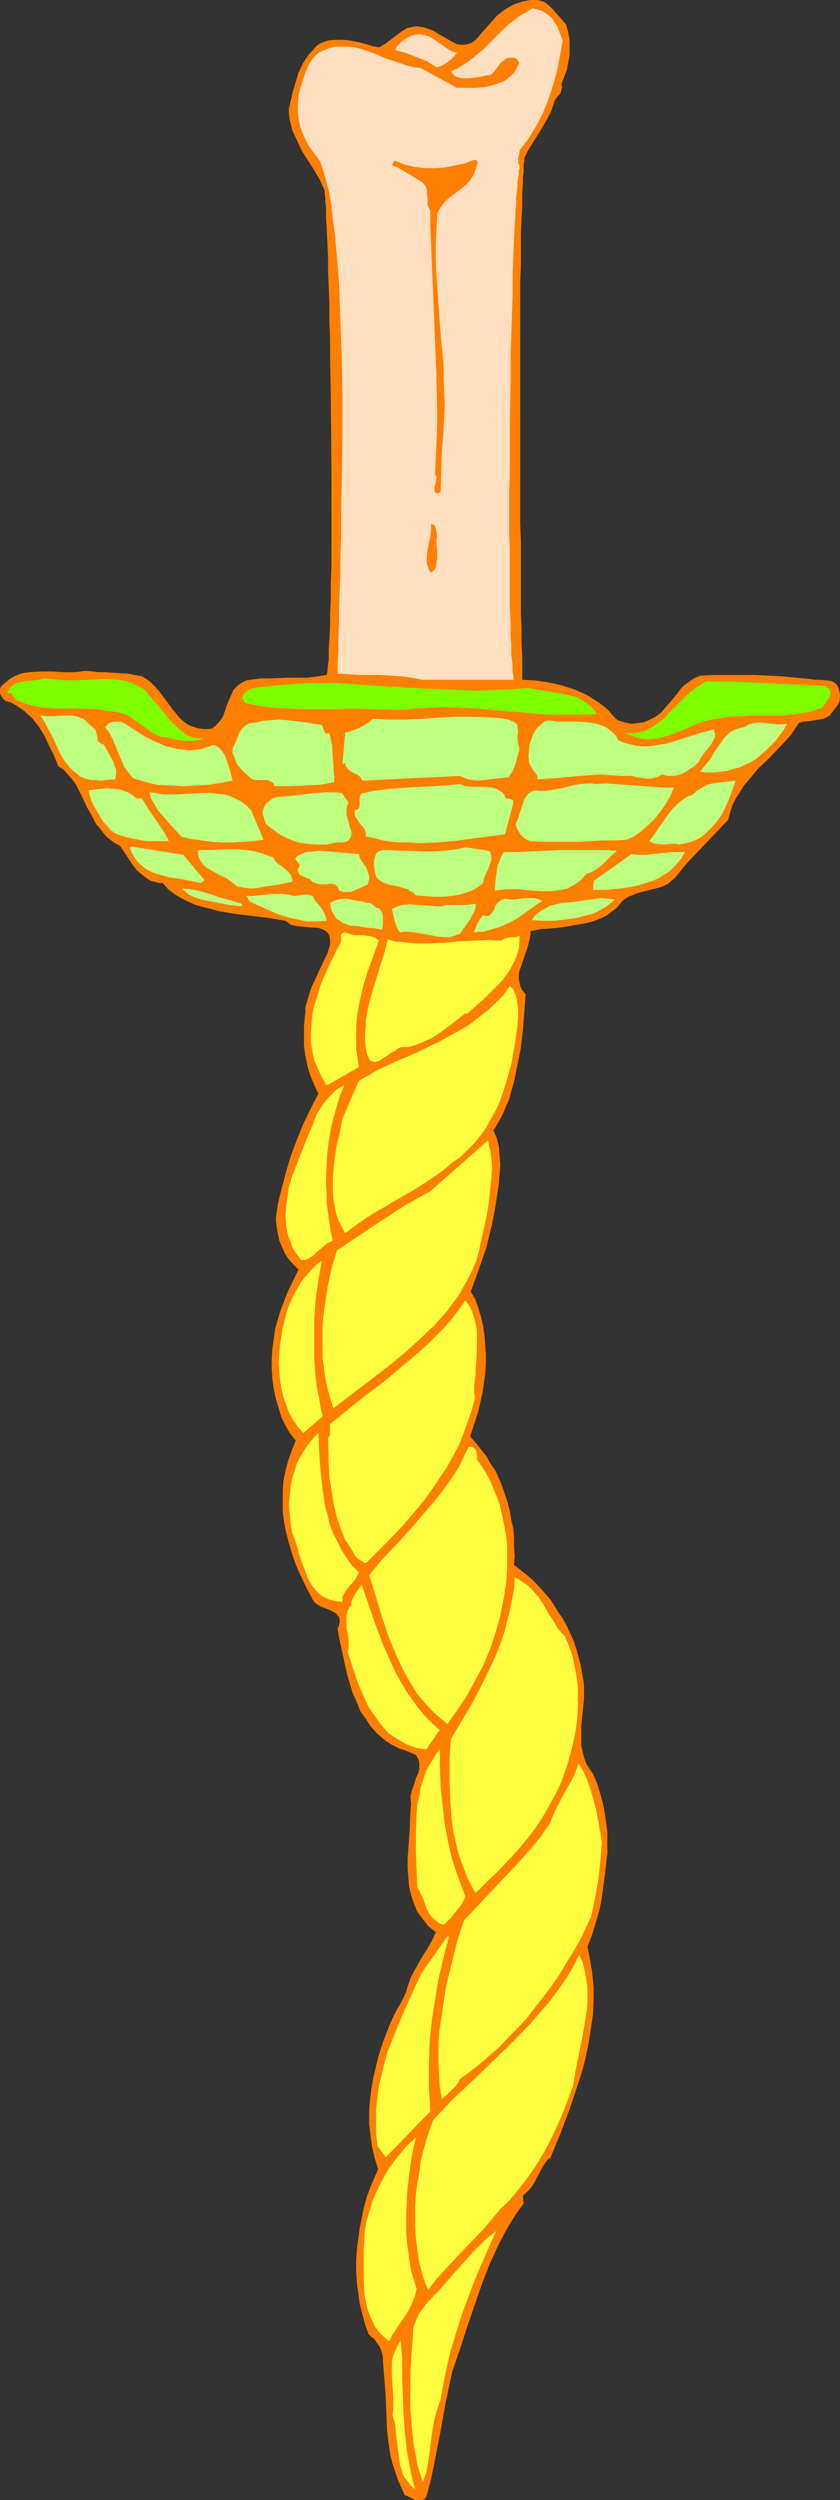 <?xml version="1.0" encoding="UTF-8" standalone="no"?>
<svg
   version="1.0"
   width="52.35mm"
   height="155.668mm"
   id="svg50"
   sodipodi:docname="Dagger.wmf"
   xmlns:inkscape="http://www.inkscape.org/namespaces/inkscape"
   xmlns:sodipodi="http://sodipodi.sourceforge.net/DTD/sodipodi-0.dtd"
   xmlns="http://www.w3.org/2000/svg"
   xmlns:svg="http://www.w3.org/2000/svg">
  <rect width="100%" height="100%" fill="#333333" stroke="none"/>
  <sodipodi:namedview
     id="namedview50"
     pagecolor="#ffffff"
     bordercolor="#000000"
     borderopacity="0.25"
     inkscape:showpageshadow="2"
     inkscape:pageopacity="0.0"
     inkscape:pagecheckerboard="0"
     inkscape:deskcolor="#d1d1d1"
     inkscape:document-units="mm" />
  <defs
     id="defs1">
    <pattern
       id="WMFhbasepattern"
       patternUnits="userSpaceOnUse"
       width="6"
       height="6"
       x="0"
       y="0" />
  </defs>
  <path
     style="fill:#ff7f00;fill-opacity:1;fill-rule:evenodd;stroke:none"
     d="m 133.36,5.817 0.485,1.778 0.323,1.778 v 1.778 1.778 l -0.323,1.778 -0.323,1.778 -0.647,1.616 -0.647,1.616 0.162,0.808 -0.162,0.646 -0.162,0.646 -0.323,0.485 -0.485,0.485 -0.323,0.485 -0.323,0.485 -0.162,0.646 -0.647,1.778 -0.808,1.616 -1.778,3.07 -1.94,3.07 -0.97,1.616 -0.808,1.616 v 0.808 l -0.162,0.808 v 0.808 0.97 l -0.162,1.131 v 1.131 l -0.162,2.585 v 2.909 l -0.162,3.232 -0.162,3.393 v 3.717 3.878 l -0.162,4.201 v 4.201 4.363 4.686 14.22 19.391 9.372 l 0.162,4.525 v 4.363 4.363 4.04 3.878 l 0.162,3.717 v 3.393 l 0.162,3.232 v 2.909 2.585 l 3.071,0.162 3.233,0.485 2.91,0.646 3.071,0.97 1.455,0.646 1.455,0.646 1.293,0.808 1.293,0.808 1.293,0.97 1.132,0.97 1.132,1.293 1.132,1.131 1.616,0.485 1.616,0.323 1.455,-0.162 1.455,-0.162 1.455,-0.646 1.293,-0.646 1.293,-0.97 1.132,-1.293 0.97,-1.131 0.97,-1.131 0.808,-0.97 0.808,-1.131 0.808,-0.808 1.132,-0.808 1.132,-0.808 1.455,-0.646 3.233,-0.162 h 3.233 6.466 l 6.466,0.323 3.233,0.323 3.395,0.323 0.97,0.162 h 0.97 l 2.101,0.162 0.97,0.162 0.808,0.485 0.323,0.323 0.323,0.485 0.162,0.485 0.162,0.646 0.162,0.808 v 0.808 l -0.162,0.808 -0.323,0.646 -0.97,1.293 -0.97,1.293 -0.808,0.485 -0.808,0.323 -0.97,0.162 -0.97,0.162 -0.97,0.162 -1.778,0.162 -0.97,0.323 -0.97,1.454 -0.97,1.454 -2.425,2.585 -2.586,2.747 -2.586,2.424 -2.263,2.747 -1.132,1.293 -0.97,1.616 -0.97,1.454 -0.808,1.616 -0.485,1.616 -0.485,1.778 -3.233,3.393 -3.233,3.393 -3.233,3.393 -2.91,3.555 -0.808,0.646 -0.647,0.646 -1.778,0.808 -1.94,0.485 -1.94,0.485 -1.778,0.485 -1.94,0.808 -0.808,0.485 -0.647,0.485 -0.647,0.808 -0.647,0.808 -1.132,0.808 -0.97,0.808 -1.132,0.646 -1.293,0.485 -1.132,0.485 -1.293,0.323 -2.748,0.485 -2.748,0.485 -2.748,0.323 -2.586,0.162 -2.586,0.485 v 0.97 l -0.162,0.808 -0.485,1.939 -1.293,3.717 -0.647,1.939 -0.162,0.808 v 0.97 l 0.162,0.97 0.162,0.808 0.485,0.97 0.808,0.97 -0.323,4.201 -0.323,4.201 -0.485,4.201 -0.808,4.04 -0.808,4.04 -0.647,2.101 -0.485,1.939 -0.808,1.778 -0.808,1.939 -0.97,1.778 -1.132,1.778 0.808,1.939 0.485,1.939 0.162,2.101 0.162,2.262 -0.162,2.101 -0.162,2.262 -0.647,4.201 -0.485,2.747 -0.485,2.585 -0.647,2.585 -0.647,2.747 -1.778,5.171 -1.94,5.332 1.132,1.939 0.647,1.939 0.647,2.101 0.485,2.101 0.323,2.262 0.162,2.101 0.162,2.424 v 2.262 l -0.162,2.262 -0.323,2.262 -0.323,2.262 -0.485,2.101 -0.485,2.101 -0.647,2.101 -0.647,1.939 -0.647,1.939 1.455,1.616 1.132,1.454 1.293,1.616 0.97,1.778 1.132,1.616 0.808,1.778 0.808,1.939 0.647,1.939 0.647,1.939 0.485,1.939 0.323,2.101 0.485,1.939 0.162,2.101 v 2.101 l 0.162,2.262 -0.162,2.101 1.455,1.131 1.455,1.131 1.455,1.293 1.293,1.293 1.293,1.454 1.293,1.454 1.132,1.616 0.97,1.616 1.132,1.616 0.97,1.778 0.808,1.778 0.808,1.778 0.647,1.939 0.485,1.778 0.485,1.778 0.323,1.939 0.323,1.616 0.162,1.454 v 3.07 l -0.323,3.232 -0.323,3.232 v 3.07 1.454 l 0.323,1.454 0.323,1.293 0.485,1.454 0.808,1.293 0.808,1.131 0.97,2.262 0.647,2.101 0.647,2.262 0.485,2.424 0.323,2.262 0.323,2.424 v 2.424 2.585 l -0.647,5.656 -0.808,5.817 -0.647,2.747 -0.808,2.747 -0.808,2.585 -0.97,2.424 0.647,3.232 0.485,3.07 0.323,3.232 v 3.393 l -0.162,3.07 -0.485,3.232 -0.485,3.232 -0.647,3.232 -0.808,3.232 -0.97,3.07 -2.101,6.302 -2.263,5.979 -2.425,5.817 v -0.485 l -0.808,0.97 -0.808,1.131 -0.647,1.293 -0.647,1.131 -0.647,1.293 -0.808,1.293 -0.97,0.97 -0.97,0.97 0.162,1.778 -1.616,2.262 -1.455,2.262 -1.293,2.262 -1.293,2.424 -1.132,2.424 -1.132,2.424 -1.94,5.009 -1.778,5.171 -1.778,5.171 -1.616,5.009 -1.778,5.171 -1.616,7.595 -1.293,7.272 -1.455,7.433 -0.808,3.717 -0.97,3.555 -0.485,0.485 -0.647,0.162 h -0.647 -0.808 l -1.293,-0.646 -0.647,-0.323 -0.485,-0.162 -0.808,-1.778 -0.808,-1.778 -0.647,-1.939 -0.647,-1.939 -0.485,-1.939 -0.323,-1.939 -0.485,-4.04 -0.162,-4.201 -0.162,-4.04 -0.323,-4.04 -0.323,-4.04 v -0.808 l -0.162,-0.808 -0.323,-0.97 -0.323,-0.808 -0.647,-0.808 -0.485,-0.808 -0.808,-0.646 -0.647,-0.646 -0.808,-2.262 -0.647,-2.424 -0.647,-2.585 -0.323,-2.424 -0.323,-2.424 -0.162,-2.585 v -2.424 l 0.162,-2.585 0.323,-2.585 0.323,-2.424 0.485,-2.424 0.485,-2.424 0.647,-2.424 0.808,-2.262 0.97,-2.262 0.97,-2.262 -0.808,-2.585 -0.647,-2.747 -0.323,-2.585 -0.323,-2.747 v -2.747 l 0.162,-2.585 0.323,-2.747 0.485,-2.747 0.647,-2.747 0.647,-2.585 0.808,-2.585 0.97,-2.585 0.97,-2.424 1.132,-2.424 1.293,-2.262 1.132,-2.262 0.647,-2.101 0.647,-1.778 0.97,-1.778 0.97,-1.778 0.97,-1.616 1.132,-1.778 0.97,-1.778 0.808,-1.778 -0.808,-0.646 -0.97,-0.808 -0.647,-0.808 -0.647,-0.808 -1.293,-1.778 -0.808,-1.939 -0.647,-1.939 -0.485,-2.101 -0.162,-2.101 -0.162,-2.101 v -2.262 l 0.162,-2.262 0.323,-4.363 0.162,-4.201 0.162,-2.101 -0.162,-1.778 0.162,-0.646 0.162,-0.646 0.485,-1.293 0.485,-1.616 0.647,-1.454 0.162,-0.808 v -0.808 -0.646 l -0.162,-0.646 -0.323,-0.646 -0.323,-0.485 -0.647,-0.323 -0.808,-0.323 -1.132,-0.485 -1.132,-0.323 -1.94,-0.97 -1.94,-1.293 -1.616,-1.454 -1.455,-1.616 -1.132,-1.778 -1.293,-1.778 -0.808,-2.101 -0.97,-2.101 -0.647,-2.101 -0.647,-2.262 -0.485,-2.101 -0.485,-2.262 -0.485,-2.262 -0.485,-2.101 -0.323,-2.101 0.323,-0.808 0.162,-0.808 v -0.485 l -0.162,-0.646 -0.323,-0.323 -0.323,-0.485 -1.132,-0.646 -1.132,-0.485 -1.293,-0.485 -1.132,-0.646 -0.485,-0.485 -0.323,-0.485 -1.132,-2.101 -1.132,-2.262 -0.97,-2.101 -0.97,-2.262 -0.808,-2.424 -0.647,-2.262 -0.647,-2.424 -0.485,-2.424 -0.323,-2.424 v -2.424 -2.424 l 0.162,-2.424 0.485,-2.424 0.647,-2.424 0.808,-2.262 0.97,-2.424 -1.293,-1.616 -1.132,-1.939 -0.97,-1.939 -0.647,-2.262 -0.647,-2.101 -0.485,-2.262 -0.323,-2.262 -0.162,-2.424 v -2.424 l 0.162,-2.424 0.323,-2.262 0.323,-2.424 0.647,-2.262 0.647,-2.101 0.808,-2.101 0.808,-2.101 2.586,-5.333 -1.293,-1.293 -1.132,-1.293 -0.808,-1.293 -0.647,-1.454 -0.647,-1.454 -0.323,-1.616 -0.323,-1.778 -0.162,-1.778 0.485,-3.555 0.97,-3.878 0.97,-3.717 1.132,-3.717 1.455,-3.878 1.455,-3.555 1.778,-3.717 1.778,-3.393 -0.97,-2.101 -0.97,-2.262 -0.647,-2.262 -0.485,-2.262 -0.323,-2.424 v -2.262 -2.262 l 0.162,-2.101 0.162,-1.131 v -1.293 l 0.647,-2.262 0.647,-2.101 0.97,-2.101 0.97,-2.101 0.97,-2.101 0.97,-1.939 0.647,-2.101 v -1.131 l -0.162,-0.97 -0.323,-0.646 -0.485,-0.485 -0.647,-0.323 -0.808,-0.323 -0.808,-0.162 h -0.808 l -3.556,-0.323 -0.808,-0.162 -0.808,-0.162 -0.647,-0.485 -0.647,-0.485 -3.88,-0.646 -7.921,-0.97 -3.88,-0.646 -1.778,-0.485 -1.94,-0.485 -1.778,-0.485 -1.778,-0.808 -1.616,-0.808 -1.616,-0.97 -1.455,-1.131 -1.293,-1.454 h -0.97 l -0.97,-0.323 -0.808,-0.162 -0.808,-0.485 -1.293,-0.97 -1.293,-1.131 -0.97,-1.293 -1.94,-2.909 -0.97,-1.454 -1.455,-0.808 -1.293,-0.97 -0.97,-0.97 -0.97,-1.293 -0.97,-1.131 -0.647,-1.293 -1.455,-2.585 -1.293,-2.747 -1.293,-2.585 -0.97,-1.293 -0.97,-1.131 -0.97,-1.131 -1.293,-0.808 -0.97,-2.424 -1.132,-2.262 -1.132,-2.424 L 9.214,171.125 7.597,169.024 6.628,168.216 5.819,167.408 4.688,166.6 3.718,165.954 2.586,165.308 1.293,164.985 0.647,164.338 0.162,163.53 0,163.045 v -0.485 -0.485 l 0.323,-0.646 0.97,-0.808 0.97,-0.808 1.132,-0.646 1.132,-0.485 1.132,-0.323 1.293,-0.162 2.586,-0.162 H 12.285 l 2.748,0.162 h 2.586 l 1.293,-0.162 1.132,-0.162 1.778,0.162 1.616,0.162 h 1.616 l 1.778,0.162 3.233,0.162 1.616,0.323 1.778,0.323 1.293,0.808 0.97,0.808 0.97,0.97 0.97,1.131 3.233,4.363 0.808,0.97 0.808,0.97 0.97,0.808 0.97,0.646 1.293,0.485 1.132,0.323 1.455,0.162 1.616,-0.162 0.808,-0.646 0.647,-0.646 0.647,-0.808 0.485,-0.808 0.647,-1.778 0.323,-0.97 0.323,-0.808 0.808,-1.778 0.323,-0.808 0.647,-0.646 0.647,-0.646 0.808,-0.485 0.97,-0.485 1.132,-0.162 2.263,-0.323 h 2.101 l 4.526,-0.162 h 4.365 l 2.425,-0.323 2.101,-0.323 0.162,-0.808 0.162,-1.616 0.162,-1.131 v -1.131 -1.131 l 0.162,-2.585 0.162,-2.909 v -3.232 l 0.162,-3.393 v -3.717 l 0.162,-3.878 V 129.273 111.821 L 77.915,93.4 77.753,84.351 v -4.363 l -0.162,-4.363 V 71.585 L 77.43,67.545 77.268,63.828 V 60.273 L 77.106,56.88 76.945,53.81 76.783,51.063 V 48.639 L 76.622,47.508 V 46.377 L 76.46,45.569 V 44.761 l -1.132,-2.424 -1.293,-2.262 -2.91,-4.525 -1.132,-2.424 -1.132,-2.424 -0.323,-1.293 -0.323,-1.293 -0.162,-1.293 v -1.293 l 0.485,-2.101 0.485,-2.101 0.647,-2.101 0.647,-2.101 0.97,-2.101 1.132,-1.778 0.647,-0.808 0.808,-0.808 0.647,-0.808 0.97,-0.646 0.808,-0.323 0.97,-0.323 1.778,-0.162 h 1.778 l 1.616,0.162 1.778,0.323 1.778,0.485 1.616,0.485 1.616,0.323 1.455,-0.808 1.293,-0.97 2.586,-1.939 1.293,-0.808 0.808,-0.162 0.647,-0.162 0.808,-0.162 0.808,0.162 0.97,0.162 0.97,0.323 1.293,0.485 1.293,0.808 1.455,0.808 1.293,0.808 1.293,0.646 0.647,0.162 h 0.808 0.647 l 0.808,-0.162 0.808,-0.323 0.808,-0.646 0.647,-0.646 0.485,-0.646 1.293,-1.454 1.293,-1.454 1.293,-1.454 1.616,-1.293 1.616,-0.97 0.97,-0.485 0.97,-0.323 0.97,-0.323 0.97,-0.162 L 124.955,0 h 0.808 0.808 l 1.293,0.323 0.647,0.323 0.97,0.808 0.97,0.97 0.97,1.131 0.97,1.131 z"
     id="path1" />
  <path
     style="fill:#ffdfbf;fill-opacity:1;fill-rule:evenodd;stroke:none"
     d="m 131.582,7.11 0.97,2.424 -0.647,3.555 -0.647,3.393 -0.97,3.555 -1.132,3.393 -1.293,3.232 -1.616,3.07 -1.778,2.909 -0.97,1.293 -1.132,1.454 v 0.808 l -0.323,0.97 v 1.131 l 0.162,0.323 0.162,0.485 v 0.485 l -0.162,0.646 v 0.808 l -0.162,0.808 -0.162,1.131 v 0.97 l -0.162,1.293 -0.162,1.293 v 1.454 l -0.162,1.616 v 1.616 l -0.162,1.616 -0.162,3.878 -0.162,3.878 -0.162,4.363 v 4.525 l -0.162,4.848 -0.162,4.848 -0.162,5.009 v 5.171 l -0.162,10.503 v 10.503 l -0.162,5.171 v 9.857 l 0.162,4.686 v 4.525 4.363 3.878 l 0.162,3.717 v 1.616 1.616 l 0.162,1.616 v 1.454 1.293 l 0.162,1.131 0.162,1.131 v 0.97 0.808 l 0.162,0.646 v 0.646 l 0.162,0.485 H 99.414 l -2.425,-0.485 -2.586,-0.323 -2.425,-0.162 -2.425,-0.162 h -5.011 l -5.011,-0.323 v -2.585 l 0.162,-2.909 v -3.07 l 0.162,-3.393 v -3.717 l 0.162,-3.878 0.162,-4.04 v -4.201 l 0.162,-4.363 v -4.525 l 0.162,-9.211 0.162,-9.372 v -9.534 l -0.162,-9.372 -0.162,-4.525 -0.162,-4.525 -0.162,-4.363 -0.162,-4.201 -0.323,-4.04 -0.323,-3.878 -0.323,-3.717 -0.485,-3.393 -0.323,-3.232 -0.485,-2.909 -0.647,-2.585 -0.323,-1.131 -0.323,-1.131 -0.323,-0.97 -0.323,-0.97 -0.323,-0.808 -0.485,-0.808 -1.132,-1.454 -1.132,-1.616 -0.808,-1.616 -0.808,-1.939 -0.485,-1.778 -0.323,-1.939 v -2.101 l 0.162,-2.101 0.323,-1.454 0.485,-1.616 0.485,-1.454 0.485,-1.454 0.647,-1.454 0.808,-1.293 1.132,-1.131 0.647,-0.485 0.647,-0.323 1.616,-0.646 1.455,-0.323 h 1.616 1.455 l 1.455,0.162 1.293,0.323 2.91,0.97 2.586,1.131 2.91,0.97 2.91,0.97 1.293,0.323 1.616,0.162 8.567,4.686 h 4.365 l 1.94,-0.162 2.101,-0.485 0.97,-0.323 0.97,-0.323 0.808,-0.323 0.808,-0.646 0.647,-0.485 0.808,-0.808 0.485,-0.808 0.485,-0.97 0.162,-0.323 v -0.485 l -0.323,-0.323 -0.162,-0.323 -0.323,-0.162 -0.323,-0.162 h -0.485 -0.485 l -0.808,0.162 -0.647,0.485 -0.647,0.485 -0.485,0.646 -0.485,0.646 -0.485,0.646 -0.485,0.646 -0.485,0.323 -1.293,0.162 -1.293,0.323 -2.586,0.323 h -1.293 l -1.132,-0.162 -0.485,-0.162 -0.485,-0.323 -0.485,-0.485 -0.323,-0.485 1.455,-0.646 1.293,-0.808 1.293,-0.808 1.293,-0.97 2.263,-1.939 2.101,-2.101 2.101,-2.101 2.263,-2.101 2.425,-1.778 1.455,-0.808 1.293,-0.808 1.132,0.323 1.132,0.323 0.808,0.485 0.808,0.646 0.808,0.646 0.485,0.97 0.647,0.808 z"
     id="path2" />
  <path
     style="fill:#ffdfbf;fill-opacity:1;fill-rule:evenodd;stroke:none"
     d="m 107.658,12.443 -0.97,1.131 -1.132,0.97 -1.293,0.808 -0.647,0.323 -0.808,0.162 -2.263,-1.454 -2.586,-0.97 -2.425,-0.97 -2.425,-0.646 0.323,-0.808 0.647,-0.646 0.647,-0.646 0.647,-0.485 0.808,-0.485 0.647,-0.323 0.808,-0.162 0.808,-0.162 h 0.647 l 0.647,0.162 1.293,0.323 1.132,0.646 1.132,0.808 2.101,1.454 1.132,0.646 z"
     id="path3" />
  <path
     style="fill:#ff7f00;fill-opacity:1;fill-rule:evenodd;stroke:none"
     d="m 111.861,40.236 -0.323,0.97 -0.485,0.646 -0.485,0.808 -0.647,0.646 -1.132,0.97 -1.455,1.131 -1.293,0.97 -1.293,1.131 -0.485,0.646 -0.485,0.646 -0.485,0.808 -0.323,0.808 -0.162,3.717 -0.162,3.555 v 3.555 l 0.162,3.555 0.485,6.948 0.485,6.787 0.647,6.787 0.162,6.625 0.162,3.393 -0.162,3.393 -0.162,3.393 -0.323,3.393 -0.323,10.342 -0.808,0.323 -0.162,-0.162 -0.323,-0.162 -0.162,-0.485 v -0.646 l 0.162,-0.485 0.323,-1.454 v -0.646 l -0.323,-0.485 0.162,-3.717 0.162,-3.878 0.162,-3.878 v -3.878 l -0.162,-7.756 -0.323,-8.08 -0.323,-7.918 -0.323,-7.756 -0.323,-7.756 -0.162,-3.717 v -3.717 l -0.323,-0.646 -0.323,-0.808 v -1.778 l -0.162,-0.808 v -0.97 l -0.323,-0.808 -0.647,-0.808 -1.778,-1.131 -1.616,-0.97 -1.94,-1.131 -0.808,-0.485 -1.132,-0.323 0.162,-0.323 0.162,-0.323 0.162,-0.323 0.323,-0.162 2.263,0.97 2.263,0.485 2.425,0.323 h 2.263 l 2.425,-0.162 2.425,-0.485 2.263,-0.485 2.263,-0.808 h 0.485 l 0.162,0.323 0.162,0.323 -0.162,0.323 -0.162,0.808 z"
     id="path4" />
  <path
     style="fill:#ff7f00;fill-opacity:1;fill-rule:evenodd;stroke:none"
     d="m 102.809,127.334 v 1.131 l 0.162,0.97 v 2.101 l -0.162,0.97 -0.162,0.97 -0.485,0.808 -0.647,0.485 -0.485,-0.646 -0.162,-0.646 -0.323,-0.808 v -0.646 -1.293 l 0.162,-1.454 0.323,-1.454 0.323,-1.454 0.162,-1.454 v -1.616 l 0.647,0.162 0.323,0.485 0.162,0.485 0.162,0.646 0.162,1.293 -0.162,0.485 z"
     id="path5" />
  <path
     style="fill:#7fff00;fill-opacity:1;fill-rule:evenodd;stroke:none"
     d="m 36.209,164.985 1.132,1.131 2.425,3.07 1.455,1.454 1.293,1.293 0.808,0.485 0.808,0.646 0.808,0.323 0.97,0.323 h 0.97 0.97 l -0.97,0.485 -1.132,0.162 h -1.293 -1.293 l -2.748,-0.485 -1.293,-0.323 -1.293,-0.162 -1.132,-0.485 -1.132,-0.646 -1.94,-1.454 -2.101,-1.454 -0.97,-0.808 -1.293,-0.485 -1.616,-0.485 -1.455,-0.162 -3.395,-0.485 -3.233,-0.162 h -3.233 -3.395 l -3.233,-0.323 -1.616,-0.323 -1.455,-0.323 -1.455,-0.485 -1.455,-0.646 -1.132,-1.616 v 0 l -0.323,0.162 -0.485,-0.162 0.323,-0.646 0.323,-0.485 0.323,-0.485 0.485,-0.323 0.97,-0.485 1.132,-0.162 1.293,-0.162 1.293,-0.162 1.293,-0.162 1.132,-0.323 1.616,0.162 1.616,0.162 1.778,0.162 h 1.778 l 3.718,-0.162 3.556,-0.162 h 1.778 l 1.778,0.162 1.616,0.323 1.455,0.485 1.455,0.646 1.455,0.808 1.132,1.293 0.485,0.646 z"
     id="path6" />
  <path
     style="fill:#7fff00;fill-opacity:1;fill-rule:evenodd;stroke:none"
     d="m 124.631,161.914 2.101,0.485 4.526,0.646 2.263,0.485 2.101,0.485 0.97,0.485 0.97,0.485 0.808,0.646 0.808,0.646 0.808,0.808 0.647,0.97 -2.748,0.162 h -2.91 -5.658 l -5.658,-0.485 -5.819,-0.485 -5.658,-0.485 -5.658,-0.323 h -2.91 l -2.91,0.162 -2.91,0.162 -2.748,0.323 -8.406,-0.162 -3.718,-0.162 -3.556,0.162 h -7.436 l -3.718,-0.162 -3.556,-0.162 -3.556,-0.485 -3.233,-0.646 -0.323,-0.323 -0.162,-0.323 -0.323,-0.485 0.162,-0.646 0.323,-0.485 0.485,-0.485 0.647,-0.323 0.647,-0.323 0.647,-0.162 3.88,-0.485 4.041,-0.323 3.88,-0.323 h 4.041 4.041 l 4.041,0.323 8.082,0.485 8.244,0.485 8.082,0.323 4.041,0.162 4.041,-0.162 4.041,-0.162 z"
     id="path7" />
  <path
     style="fill:#7fff00;fill-opacity:1;fill-rule:evenodd;stroke:none"
     d="m 194.302,161.43 0.647,0.485 0.323,0.162 0.162,0.323 0.162,0.485 v 0.646 l -0.323,0.646 -0.808,1.293 -0.485,0.646 -0.323,0.485 -1.455,0.485 -1.616,0.485 -1.455,0.162 -1.616,0.323 -3.233,0.323 h -3.395 -3.233 l -3.233,0.162 -3.071,0.162 -1.616,0.323 -1.455,0.162 -1.293,0.323 -1.293,0.323 -2.586,0.97 -2.586,1.131 -2.586,0.97 -1.455,0.485 -1.293,0.323 -1.293,0.162 -1.293,0.162 -1.455,-0.162 -1.293,-0.323 -1.293,-0.485 -1.455,-0.646 1.616,0.162 1.455,-0.162 1.455,-0.323 1.132,-0.485 1.293,-0.808 1.132,-0.808 1.132,-0.808 0.97,-1.131 2.101,-2.101 2.101,-2.101 1.293,-1.131 1.132,-0.808 1.132,-0.808 1.293,-0.808 3.718,0.162 h 3.395 l 6.789,0.323 6.789,0.323 3.556,0.162 z"
     id="path8" />
  <path
     style="fill:#bfff7f;fill-opacity:1;fill-rule:evenodd;stroke:none"
     d="m 21.984,171.287 0.485,0.485 0.162,0.485 0.162,0.646 0.162,0.808 v 0.485 l 0.323,0.485 0.485,0.323 0.323,0.162 h 0.323 l 2.263,4.04 0.323,0.97 0.323,0.97 v 1.131 l -0.162,1.131 -2.263,0.162 -1.132,0.162 -1.293,-0.162 h -1.132 l -1.293,-0.323 -1.132,-0.485 -0.97,-0.808 -0.808,-0.646 -0.647,-0.646 -1.293,-1.616 -0.97,-1.616 -0.808,-1.778 -0.808,-1.778 -0.97,-1.778 -0.97,-1.939 -1.132,-1.778 1.293,0.162 h 1.616 l 3.071,-0.162 h 1.455 l 1.455,0.323 0.647,0.323 0.647,0.162 0.485,0.485 0.485,0.485 z"
     id="path9" />
  <path
     style="fill:#bfff7f;fill-opacity:1;fill-rule:evenodd;stroke:none"
     d="m 119.782,169.347 0.647,0.323 0.485,0.162 0.485,0.323 0.323,0.323 0.162,0.323 v 0.485 l 0.162,0.808 -0.162,0.97 v 0.97 l 0.162,1.131 0.162,0.485 0.162,0.646 -0.485,1.778 -0.485,1.778 -0.647,1.616 -0.97,1.454 -1.616,0.162 -1.455,0.162 -1.455,0.162 -1.293,0.162 -1.455,0.162 -1.293,-0.162 -1.455,-0.323 -1.455,-0.646 -22.954,1.131 -0.323,-0.646 -0.647,-0.646 -0.647,-0.323 -0.647,-0.323 -0.647,-0.323 -0.485,-0.485 -0.485,-0.646 -0.162,-0.323 v -0.485 l -0.647,0.323 0.647,-7.433 0.808,-0.162 0.808,-0.323 1.778,-0.646 1.616,-0.97 0.808,-0.485 0.647,-0.646 3.718,0.162 h 3.88 l 4.041,-0.162 4.041,-0.323 4.203,-0.162 h 4.041 l 4.203,0.162 1.94,0.162 z"
     id="path10" />
  <path
     style="fill:#bfff7f;fill-opacity:1;fill-rule:evenodd;stroke:none"
     d="m 76.622,172.579 h 0.97 l 0.323,1.454 0.323,1.454 0.162,3.07 0.162,1.454 v 1.454 l 0.162,1.293 v 1.293 l -1.616,0.323 -1.778,0.323 -3.395,0.162 -3.718,0.162 h -3.556 l -0.162,-0.485 -0.162,-0.323 -0.323,-0.162 -0.323,-0.162 -0.647,-0.323 H 62.396 61.588 60.78 59.972 l -0.808,-0.323 -1.616,-1.454 -0.808,-0.808 -0.647,-0.808 -0.485,-0.808 -0.323,-0.97 -0.485,-1.131 v -1.131 l 0.485,-0.97 0.323,-0.808 0.808,-1.939 0.485,-0.808 0.808,-0.808 0.808,-0.485 0.647,-0.162 h 0.647 l 1.94,-0.485 1.94,-0.162 1.94,-0.162 2.101,0.162 4.041,0.485 4.041,0.646 z"
     id="path11" />
  <path
     style="fill:#bfff7f;fill-opacity:1;fill-rule:evenodd;stroke:none"
     d="m 50.273,175.326 0.485,0.162 0.647,0.323 0.808,0.808 0.647,0.97 0.485,1.131 0.808,2.585 0.323,1.293 0.323,1.131 -2.748,0.485 -2.91,0.485 -3.071,0.162 -2.91,0.162 -3.071,-0.162 -3.071,-0.162 -2.748,-0.646 -1.455,-0.485 -1.293,-0.323 -0.647,-0.646 -0.647,-0.808 -0.97,-1.293 -0.647,-1.616 -0.647,-1.454 -0.647,-1.616 -0.647,-1.616 -0.808,-1.616 -1.132,-1.454 0.485,-0.485 0.485,-0.485 0.485,-0.162 0.647,-0.162 h 0.647 0.647 l 0.647,0.162 0.647,0.323 2.263,1.454 2.263,1.454 2.586,1.293 2.586,1.131 1.455,0.323 1.293,0.323 1.455,0.162 1.293,0.162 1.455,-0.162 1.293,-0.162 1.455,-0.485 z"
     id="path12" />
  <path
     style="fill:#bfff7f;fill-opacity:1;fill-rule:evenodd;stroke:none"
     d="m 145.646,174.195 1.455,0.646 1.293,0.323 1.455,0.323 1.293,0.162 h 1.455 l 1.455,-0.162 2.91,-0.485 2.748,-0.808 2.91,-0.97 2.748,-0.808 2.748,-0.808 0.162,0.646 0.162,0.485 v 0.485 l -0.162,0.485 -0.485,0.97 -0.485,0.808 -1.616,1.939 -0.647,0.97 -0.485,0.97 -0.808,0.808 -0.97,0.646 -0.97,0.646 -1.132,0.646 -1.132,0.323 -1.132,0.162 h -1.132 l -1.293,-0.323 -0.647,0.323 -0.647,0.323 -0.647,0.162 -0.647,0.162 h -1.132 l -1.132,-0.162 -1.132,-0.162 -1.132,-0.323 h -1.293 -1.293 l -2.425,-0.162 -2.425,-0.162 -2.425,0.162 -2.425,0.162 -5.011,0.485 -2.425,0.162 -2.586,0.162 v -0.646 l -0.162,-0.485 -0.647,-0.808 -0.647,-0.97 -0.485,-0.97 -0.162,-1.454 0.162,-1.616 0.162,-1.454 0.485,-1.293 0.485,-1.293 0.808,-1.131 1.132,-0.97 0.485,-0.485 0.808,-0.323 2.263,0.323 h 4.688 l 2.425,0.162 0.97,0.162 1.132,0.162 0.97,0.323 0.97,0.323 0.97,0.646 0.808,0.646 0.808,0.808 z"
     id="path13" />
  <path
     style="fill:#bfff7f;fill-opacity:1;fill-rule:evenodd;stroke:none"
     d="m 185.411,170.317 -0.808,1.454 -0.97,1.293 -0.97,1.293 -1.132,1.131 -1.132,1.131 -1.132,0.97 -1.132,0.97 -1.293,0.808 -1.455,0.646 -1.293,0.646 -1.455,0.323 -1.455,0.485 -1.616,0.162 -1.455,0.162 h -1.616 l -1.616,-0.162 0.485,-0.646 0.647,-0.808 1.293,-1.454 0.97,-1.778 1.132,-1.616 1.132,-1.616 0.647,-0.646 0.647,-0.646 0.808,-0.485 0.808,-0.323 0.97,-0.323 0.97,-0.162 0.485,-0.323 0.485,-0.323 1.293,-0.323 1.293,-0.162 1.293,0.162 1.293,0.162 1.293,0.162 h 1.293 z"
     id="path14" />
  <path
     style="fill:#bfff7f;fill-opacity:1;fill-rule:evenodd;stroke:none"
     d="m 173.288,183.729 -0.808,2.262 -0.97,2.585 -1.132,2.424 -0.647,1.131 -0.808,1.131 -0.808,0.97 -0.97,0.97 -0.97,0.97 -0.97,0.808 -1.132,0.646 -1.293,0.485 -1.293,0.323 -1.455,0.323 -0.808,-0.162 h -0.97 l -1.94,0.162 -1.94,-0.162 -0.808,-0.323 -0.647,-0.323 1.132,-1.454 0.97,-1.454 2.263,-3.232 1.132,-1.454 1.293,-1.293 1.455,-1.131 0.808,-0.485 0.97,-0.323 0.647,-0.485 0.485,-0.485 1.293,-0.808 1.132,-0.646 1.293,-0.323 1.132,-0.162 1.455,-0.162 1.293,-0.162 z"
     id="path15" />
  <path
     style="fill:#bfff7f;fill-opacity:1;fill-rule:evenodd;stroke:none"
     d="m 158.739,185.345 -0.808,1.939 -1.132,1.939 -1.293,1.778 -1.293,1.778 -1.616,1.454 -1.616,1.454 -1.616,1.131 -1.778,0.808 -2.91,0.162 h -2.748 l -5.658,0.323 h -5.658 -2.91 l -2.91,-0.162 -1.293,-0.646 -0.485,-0.485 -0.485,-0.485 -0.323,-0.646 -0.323,-0.485 -0.323,-0.808 v -0.646 l 0.485,-1.131 0.323,-1.131 0.808,-2.424 0.323,-0.97 0.647,-0.97 0.485,-0.485 0.323,-0.162 0.485,-0.323 0.647,-0.162 0.97,0.162 h 0.97 l 1.616,-0.162 1.778,-0.323 1.616,-0.323 1.778,-0.485 1.778,-0.323 1.778,-0.162 h 0.97 l 0.97,0.162 2.263,-0.162 2.263,0.162 4.365,0.323 4.526,0.323 2.425,0.162 z"
     id="path16" />
  <path
     style="fill:#bfff7f;fill-opacity:1;fill-rule:evenodd;stroke:none"
     d="m 119.135,187.93 h 0.647 l 0.485,0.162 0.485,0.162 0.162,0.323 v 0.323 l -1.94,7.433 -3.88,0.485 -8.244,1.131 -4.203,0.323 -4.203,0.162 -2.101,-0.162 h -2.101 l -1.94,-0.162 -2.101,-0.323 -1.94,-0.485 -2.101,-0.485 v -0.97 l -0.323,-0.808 -1.132,-1.293 -0.485,-0.808 -0.485,-0.646 -0.162,-0.646 v -0.97 l 0.323,-0.162 h 0.323 l 0.323,-0.323 0.162,-0.485 v -1.293 -0.646 l 0.162,-0.485 0.162,-0.485 2.748,-0.646 2.748,-0.323 2.91,-0.323 2.91,-0.162 5.819,-0.323 3.071,-0.162 2.91,-0.323 0.647,0.162 0.808,0.323 1.616,0.162 h 3.071 l 1.455,0.162 0.647,0.162 0.647,0.162 0.647,0.485 0.647,0.323 0.485,0.646 z"
     id="path17" />
  <path
     style="fill:#bfff7f;fill-opacity:1;fill-rule:evenodd;stroke:none"
     d="m 32.168,187.93 h 1.293 l 0.647,1.131 0.808,1.293 1.778,2.585 1.778,2.585 0.647,1.131 0.647,1.293 h -3.556 -1.778 l -1.778,-0.323 -1.778,-0.323 -1.778,-0.485 -1.616,-0.485 -1.455,-0.97 -1.778,-2.101 -1.455,-2.424 -0.647,-1.131 -0.647,-1.293 -0.323,-1.131 -0.323,-1.293 1.293,-0.162 1.455,-0.162 1.616,-0.162 1.455,0.162 1.616,0.162 1.455,0.485 1.293,0.646 0.485,0.485 z"
     id="path18" />
  <path
     style="fill:#bfff7f;fill-opacity:1;fill-rule:evenodd;stroke:none"
     d="m 59.163,190.678 2.91,6.948 -2.425,0.323 -2.425,0.162 -2.425,0.162 h -2.425 l -2.425,-0.162 -2.425,-0.323 -2.425,-0.323 -2.263,-0.485 -2.263,-2.424 -2.263,-2.585 -1.132,-1.293 -0.808,-1.454 -0.808,-1.293 -0.323,-1.454 1.455,0.162 1.616,0.323 h 1.616 1.616 l 3.233,-0.162 3.233,-0.162 h 1.616 l 1.455,0.162 1.616,0.162 1.293,0.323 1.455,0.646 1.293,0.646 1.293,0.97 z"
     id="path19" />
  <path
     style="fill:#bfff7f;fill-opacity:1;fill-rule:evenodd;stroke:none"
     d="m 82.118,188.9 -0.323,0.646 -0.162,0.646 v 0.808 0.808 l 0.808,3.07 0.323,0.808 v 0.646 0.485 l -0.323,0.485 -0.323,0.485 -0.647,0.323 -0.97,0.162 H 80.016 79.37 l -2.425,0.485 h -2.263 l -2.263,-0.162 -2.101,-0.323 -2.263,-0.808 -1.94,-0.97 -0.808,-0.485 -0.97,-0.808 -0.97,-0.646 -0.808,-0.808 -0.323,-1.131 -0.323,-0.97 v -0.808 l 0.323,-0.97 0.485,-0.808 0.647,-0.485 0.808,-0.646 0.97,-0.323 1.778,-0.162 1.94,-0.162 3.718,-0.485 4.041,-0.323 h 1.94 l 1.94,0.162 z"
     id="path20" />
  <path
     style="fill:#bfff7f;fill-opacity:1;fill-rule:evenodd;stroke:none"
     d="m 48.171,207.16 -0.808,0.646 -2.425,-0.485 -2.425,-0.485 -2.425,-0.323 -2.425,-0.646 -1.132,-0.323 -1.132,-0.485 -1.132,-0.646 -0.808,-0.646 -0.97,-0.808 -0.647,-0.97 -0.808,-1.293 -0.485,-1.293 0.485,-0.162 12.124,1.939 z"
     id="path21" />
  <path
     style="fill:#bfff7f;fill-opacity:1;fill-rule:evenodd;stroke:none"
     d="m 115.417,200.373 0.162,0.646 0.162,0.485 v 0.808 l -0.323,0.97 -0.323,0.97 -0.808,1.778 -0.323,0.808 -0.162,0.97 -0.808,0.646 -0.97,0.646 -0.808,0.485 -0.97,0.323 -1.94,0.646 -2.101,0.323 -1.94,0.162 h -2.101 l -4.203,-0.323 -0.647,-0.646 -0.647,-0.323 -0.647,-0.485 -0.647,-0.162 -1.616,-0.485 -0.808,-0.162 -0.97,-0.162 -1.455,-0.485 -0.647,-0.323 -0.647,-0.485 -0.485,-0.485 -0.323,-0.646 -0.162,-0.97 -0.162,-1.131 v -1.293 l 0.162,-0.646 0.162,-0.485 0.323,-0.646 0.485,-0.323 0.485,-0.162 0.485,-0.162 4.849,0.162 5.011,0.162 h 2.425 l 2.425,-0.162 2.425,-0.323 2.425,-0.485 2.91,0.485 1.455,0.162 z"
     id="path22" />
  <path
     style="fill:#bfff7f;fill-opacity:1;fill-rule:evenodd;stroke:none"
     d="m 145.322,200.211 -1.778,1.616 -0.808,0.808 -0.808,0.808 -0.97,0.808 -0.97,0.646 -0.97,0.485 -0.97,0.323 -0.97,1.131 -1.132,0.97 -1.132,0.646 -1.132,0.646 -1.455,0.323 -1.293,0.162 -1.293,0.162 h -1.455 l -3.071,-0.162 -2.91,-0.323 h -2.91 l -1.455,0.162 -1.293,0.162 0.162,-2.424 0.323,-2.262 0.162,-1.131 0.485,-1.131 0.323,-0.97 0.647,-1.131 h 3.233 l 3.233,-0.162 6.789,-0.323 h 6.789 3.395 z"
     id="path23" />
  <path
     style="fill:#bfff7f;fill-opacity:1;fill-rule:evenodd;stroke:none"
     d="m 64.336,201.827 0.485,0.808 0.647,0.646 1.616,1.131 0.647,0.646 0.647,0.646 0.323,0.808 0.162,0.485 v 0.485 l -1.455,0.323 -1.455,0.323 -3.395,0.485 -1.616,0.323 -1.616,0.162 -1.778,-0.162 -1.616,-0.323 -0.647,-0.485 -0.647,-0.485 -1.293,-0.97 -1.455,-0.646 -1.455,-0.808 -1.455,-0.808 -0.647,-0.485 -0.485,-0.485 -0.485,-0.646 -0.485,-0.808 -0.162,-0.808 -0.162,-0.97 0.485,-0.162 h 2.263 l 4.526,-0.162 h 2.101 l 2.101,0.162 2.101,0.323 2.101,0.646 z"
     id="path24" />
  <path
     style="fill:#bfff7f;fill-opacity:1;fill-rule:evenodd;stroke:none"
     d="m 84.542,201.019 0.162,0.808 0.485,0.808 1.132,1.616 0.323,0.97 0.323,0.97 v 0.808 l -0.162,0.485 -0.162,0.646 -3.233,1.454 -0.808,0.323 h -0.808 -0.97 l -0.97,-0.323 -0.162,-0.485 -0.162,-0.485 -0.323,-0.162 -0.323,-0.323 -0.97,-0.162 -0.97,0.162 h -1.132 l -1.132,-0.162 -0.485,-0.162 -0.485,-0.162 -0.323,-0.323 -0.485,-0.485 -0.485,-0.162 -0.485,-0.162 -1.293,-0.646 -0.323,-0.485 -0.162,-0.485 v -0.323 l 0.162,-0.323 0.162,-0.323 0.162,-0.323 -1.132,-1.454 0.485,-0.646 0.647,-0.323 0.647,-0.323 0.808,-0.323 1.778,-0.162 1.616,-0.162 z"
     id="path25" />
  <path
     style="fill:#bfff7f;fill-opacity:1;fill-rule:evenodd;stroke:none"
     d="m 161.326,200.535 -0.808,1.454 -0.97,1.131 -0.97,1.131 -1.132,0.97 -1.293,0.808 -1.293,0.808 -1.293,0.485 -1.455,0.485 -1.455,0.485 -1.455,0.323 -3.071,0.485 -3.233,0.323 h -3.233 l 0.162,-2.101 8.891,-6.302 1.616,0.162 h 1.616 l 3.233,-0.323 3.071,-0.323 h 1.455 z"
     id="path26" />
  <path
     style="fill:#bfff7f;fill-opacity:1;fill-rule:evenodd;stroke:none"
     d="m 56.9,212.654 0.162,0.646 -3.071,-0.323 -3.395,-0.646 -3.233,-0.646 -1.455,-0.485 -1.455,-0.646 -1.616,-1.454 1.94,0.162 1.778,0.323 3.395,0.97 1.778,0.646 1.778,0.485 z"
     id="path27" />
  <path
     style="fill:#bfff7f;fill-opacity:1;fill-rule:evenodd;stroke:none"
     d="m 73.712,210.876 0.323,0.808 0.485,0.646 1.132,1.293 0.485,0.808 0.323,0.646 0.323,0.808 0.162,0.808 -2.263,0.162 h -2.425 l -2.263,-0.485 -2.263,-0.485 -2.425,-0.808 -2.263,-0.97 -2.101,-0.97 -2.101,-0.97 -0.808,-1.293 h 1.455 l 1.455,-0.162 2.91,-0.323 h 1.293 1.455 l 1.293,0.162 1.455,0.323 1.132,-0.162 1.132,-0.162 h 0.97 l 0.647,0.162 z"
     id="path28" />
  <path
     style="fill:#bfff7f;fill-opacity:1;fill-rule:evenodd;stroke:none"
     d="m 127.703,212.008 -3.718,2.585 -1.778,1.293 -1.94,1.131 -2.101,0.97 -2.101,0.646 -2.263,0.646 h -1.132 l -1.132,0.162 0.485,-0.97 0.323,-0.97 0.647,-1.131 0.808,-0.97 0.485,0.162 h 0.485 0.323 l 0.323,-0.162 0.485,-0.646 0.485,-0.646 0.323,-0.97 0.647,-0.808 0.323,-0.162 0.323,-0.323 0.485,-0.162 0.485,-0.162 1.132,0.162 h 1.293 l 0.97,-0.162 1.132,-0.162 h 1.132 0.97 l 0.97,0.162 z"
     id="path29" />
  <path
     style="fill:#bfff7f;fill-opacity:1;fill-rule:evenodd;stroke:none"
     d="m 144.837,211.684 -0.97,0.808 -0.97,0.808 -1.132,0.646 -1.132,0.646 -1.132,0.485 -1.293,0.323 -2.425,0.646 -2.748,0.323 -2.586,0.323 h -2.586 l -2.586,-0.162 0.647,-0.97 0.808,-0.646 0.808,-0.646 0.97,-0.485 0.808,-0.485 0.97,-0.323 2.101,-0.485 2.263,-0.162 2.263,-0.323 2.263,-0.323 2.263,-0.323 z"
     id="path30" />
  <path
     style="fill:#bfff7f;fill-opacity:1;fill-rule:evenodd;stroke:none"
     d="m 89.23,213.785 0.485,0.485 0.323,0.646 0.162,0.646 v 0.646 1.293 l -0.162,1.293 -1.778,-0.323 -1.94,-0.162 -1.94,-0.323 -1.94,-0.162 -0.808,-0.323 -0.97,-0.323 -0.647,-0.485 -0.808,-0.485 -0.485,-0.808 -0.485,-0.808 -0.323,-0.97 -0.162,-1.131 0.97,-0.485 0.97,-0.323 0.97,-0.162 h 1.132 l 2.263,0.485 1.293,0.162 0.97,0.323 h 0.647 l 0.485,0.162 0.647,0.485 0.485,0.485 z"
     id="path31" />
  <path
     style="fill:#bfff7f;fill-opacity:1;fill-rule:evenodd;stroke:none"
     d="m 112.023,212.654 v 0.97 l -0.323,0.97 -0.485,0.808 -0.485,0.97 -1.132,1.616 -1.293,1.778 -0.97,0.323 -0.808,0.323 -0.808,0.162 h -0.97 l -1.778,-0.162 -1.616,-0.323 -1.778,-0.323 -1.778,-0.323 -1.778,-0.162 h -0.808 l -0.97,0.162 -0.485,-0.646 -0.323,-0.646 -0.485,-1.454 -0.323,-1.454 -0.162,-0.646 -0.162,-0.646 0.647,-0.323 0.647,-0.323 1.293,-0.323 1.616,-0.162 1.455,0.162 3.071,0.162 1.616,0.162 h 1.455 l 0.97,-0.323 h 0.97 4.041 l 1.132,-0.162 z"
     id="path32" />
  <path
     style="fill:#ffff3f;fill-opacity:1;fill-rule:evenodd;stroke:none"
     d="m 89.23,221.38 -1.293,3.555 -1.293,3.555 -1.132,3.717 -0.808,3.555 -0.647,3.717 -0.162,1.939 v 1.939 1.778 1.939 l 0.323,1.939 0.323,2.101 -7.597,4.363 -1.132,-1.939 -0.97,-2.101 -0.808,-1.939 -0.485,-2.101 -0.323,-2.262 v -2.101 l 0.162,-2.101 0.162,-2.101 0.485,-2.262 0.647,-1.939 0.647,-2.262 0.808,-2.101 1.778,-3.878 1.94,-3.878 0.323,-0.485 0.162,-0.485 v -0.97 -0.485 l 0.162,-0.323 0.162,-0.162 0.647,-0.162 0.97,0.323 0.97,0.323 h 2.263 l 1.132,0.162 0.97,0.162 0.808,0.323 z"
     id="path33" />
  <path
     style="fill:#ffff3f;fill-opacity:1;fill-rule:evenodd;stroke:none"
     d="m 122.368,220.249 v 1.616 l -0.162,1.454 -0.485,1.454 -0.485,1.293 -0.647,1.293 -0.647,1.131 -0.808,1.131 -0.808,1.131 -1.94,1.939 -2.101,2.101 -4.365,3.878 -0.162,-0.323 -3.071,2.424 -3.233,2.424 -1.778,1.131 -1.778,0.808 -1.94,0.808 -1.94,0.485 h -0.647 -0.808 l -0.808,0.323 -0.647,0.485 -1.616,0.97 -0.647,0.485 -0.808,0.485 -0.647,0.485 -0.647,0.162 -0.485,0.162 -0.647,-0.162 -0.485,-0.323 -0.323,-0.646 -0.162,-0.323 -0.162,-0.485 -0.162,-0.646 -0.162,-0.808 -0.162,-1.616 v -1.616 l 0.162,-1.778 v -1.616 l 0.647,-3.232 0.808,-3.07 1.94,-6.302 0.97,-3.07 0.808,-3.232 1.616,0.485 1.778,0.162 3.233,0.323 h 3.395 l 3.233,-0.162 3.395,-0.323 3.395,-0.162 3.395,-0.162 3.233,0.162 0.485,-0.323 0.485,-0.162 1.132,-0.323 h 1.293 z"
     id="path34" />
  <path
     style="fill:#ffff3f;fill-opacity:1;fill-rule:evenodd;stroke:none"
     d="m 121.883,241.417 -0.647,4.525 -0.808,4.525 -0.647,2.262 -0.647,2.262 -0.647,2.101 -0.808,2.262 -0.97,2.101 -1.132,1.939 -1.132,2.101 -1.293,1.778 -1.455,1.778 -1.616,1.616 -1.616,1.616 -1.94,1.293 -1.455,1.293 -1.455,1.131 -3.071,2.101 -3.071,1.939 -3.395,1.939 -3.233,1.939 -3.395,1.939 -3.071,2.101 -3.071,2.262 -0.808,-1.454 -0.808,-1.616 -0.485,-1.454 -0.323,-1.616 -0.323,-1.778 -0.162,-1.778 v -1.616 -1.778 l 0.323,-3.555 0.485,-3.555 0.808,-3.393 0.647,-3.393 3.88,-8.888 2.263,-1.293 2.263,-1.293 4.849,-2.262 2.425,-0.97 2.425,-1.131 4.688,-2.262 2.425,-1.293 2.263,-1.293 2.263,-1.293 2.101,-1.616 2.101,-1.616 1.94,-1.778 1.94,-1.939 1.616,-2.262 0.808,0.808 0.485,1.131 0.323,1.131 0.162,1.131 0.162,1.293 v 1.293 z"
     id="path35" />
  <path
     style="fill:#ffff3f;fill-opacity:1;fill-rule:evenodd;stroke:none"
     d="m 78.4,291.995 -1.132,0.485 -0.808,0.646 -0.97,0.808 -0.97,0.808 -0.808,0.808 -0.808,0.485 -0.97,0.485 h -0.485 -0.485 l -0.808,-0.97 -0.647,-0.97 -0.647,-0.97 -0.323,-1.131 -0.808,-2.101 -0.323,-2.101 -0.162,-2.101 0.162,-2.262 0.323,-2.262 0.323,-2.262 0.647,-2.262 0.808,-2.101 1.778,-4.525 0.808,-2.101 1.778,-4.201 0.808,-2.101 1.293,-2.101 1.455,-1.778 0.808,-0.808 0.808,-0.808 0.97,-0.646 1.132,-0.485 -0.97,2.101 -0.647,2.101 -0.647,2.262 -0.647,2.262 -0.485,2.262 -0.323,2.424 -0.323,2.262 -0.162,2.424 -0.162,4.848 0.162,2.424 v 2.262 l 0.323,2.262 0.323,2.262 0.323,2.262 z"
     id="path36" />
  <path
     style="fill:#ffff3f;fill-opacity:1;fill-rule:evenodd;stroke:none"
     d="m 113.316,291.995 -0.485,2.424 -0.647,2.262 -0.97,2.262 -0.97,1.939 -1.132,2.101 -1.132,1.939 -1.293,1.778 -1.455,1.939 -1.455,1.616 -1.616,1.778 -3.395,3.232 -3.395,3.07 -3.718,3.07 -13.094,10.019 -0.808,-2.424 -0.647,-2.424 -0.485,-2.262 -0.323,-2.424 -0.323,-2.424 v -2.262 -2.424 -2.424 l 0.162,-2.262 0.323,-2.424 0.647,-4.525 0.97,-4.525 1.293,-4.363 5.334,-3.555 5.334,-3.555 5.496,-3.555 2.91,-1.616 2.91,-1.616 13.579,-11.958 0.323,1.454 0.323,1.454 0.323,3.07 -0.162,2.909 -0.323,3.07 -0.323,2.909 -0.485,3.07 z"
     id="path37" />
  <path
     style="fill:#ffff3f;fill-opacity:1;fill-rule:evenodd;stroke:none"
     d="m 75.975,333.362 -4.526,3.878 -1.293,-1.454 -1.132,-1.616 -0.97,-1.778 -0.647,-1.778 -0.647,-1.778 -0.485,-2.101 -0.323,-1.939 -0.162,-2.101 -0.162,-1.939 0.162,-2.101 0.162,-2.101 0.323,-2.101 0.323,-1.939 0.485,-1.939 0.485,-1.939 0.647,-1.778 0.647,-1.454 0.808,-1.454 0.808,-1.454 0.808,-1.293 1.132,-1.293 0.97,-1.131 1.132,-1.131 1.293,-0.97 -0.808,4.363 -0.647,4.686 -0.323,4.686 v 4.686 4.848 l 0.323,4.525 0.323,2.262 0.485,2.262 0.323,2.101 z"
     id="path38" />
  <path
     style="fill:#ffff3f;fill-opacity:1;fill-rule:evenodd;stroke:none"
     d="m 111.861,329 -0.808,3.07 -0.97,2.747 -0.97,2.747 -1.132,2.747 -1.293,2.424 -1.455,2.585 -1.616,2.424 -1.616,2.424 -1.616,2.262 -1.778,2.262 -3.88,4.525 -4.041,4.201 -4.365,4.363 h -0.485 l -0.485,-0.323 -0.808,-0.485 -0.647,-0.485 -0.485,-0.808 -0.485,-0.808 -0.485,-0.808 -0.485,-0.808 -0.647,-0.808 -1.132,-2.909 -0.97,-2.909 -0.647,-2.909 -0.485,-3.07 -0.485,-3.07 -0.162,-3.07 -0.162,-6.14 0.323,-0.323 0.162,-0.485 v -0.323 -0.808 -0.323 -0.97 l 4.203,-3.393 4.203,-3.393 4.526,-3.393 4.203,-3.555 4.203,-3.555 1.94,-1.778 1.94,-1.939 1.94,-1.939 1.616,-1.939 1.616,-2.101 1.455,-2.101 0.97,1.293 0.647,1.293 0.485,1.454 0.323,1.454 0.323,1.454 v 1.454 2.909 l -0.162,3.07 -0.162,1.454 v 1.454 l -0.323,2.909 v 1.454 z"
     id="path39" />
  <path
     style="fill:#ffff3f;fill-opacity:1;fill-rule:evenodd;stroke:none"
     d="m 84.542,370.044 -0.485,0.97 -0.485,0.808 -0.647,0.808 -0.647,0.646 -0.647,0.808 -0.485,0.808 -0.485,0.97 v 0.646 0.485 l -1.455,-0.162 -1.455,-0.323 -1.132,-0.485 -1.132,-0.646 -0.97,-0.97 -0.808,-0.97 -0.647,-0.97 -0.647,-1.293 -0.97,-2.585 -0.97,-2.747 -0.323,-1.293 -0.808,-2.585 -0.485,-1.131 -0.323,-1.616 -0.162,-1.616 -0.162,-1.616 -0.162,-1.778 0.162,-1.616 0.162,-1.616 0.162,-1.616 0.323,-1.616 0.485,-1.454 0.485,-1.616 0.647,-1.293 0.808,-1.454 0.808,-1.293 0.808,-1.131 1.132,-1.293 0.97,-0.97 0.162,4.201 0.162,2.262 0.162,2.262 0.485,4.525 0.323,2.101 0.323,2.101 0.647,2.262 0.485,2.101 0.808,1.939 0.97,1.939 0.97,1.939 1.132,1.778 1.293,1.778 z"
     id="path40" />
  <path
     style="fill:#ffff3f;fill-opacity:1;fill-rule:evenodd;stroke:none"
     d="m 113.316,344.835 1.132,1.778 0.97,1.778 0.808,1.939 0.808,1.939 0.647,1.778 0.485,2.101 0.808,3.878 0.323,1.939 0.162,2.101 v 1.939 2.101 l -0.162,4.04 -0.647,4.04 -0.808,4.04 -1.132,4.04 -1.293,3.878 -1.616,3.878 -1.94,3.555 -1.94,3.555 -2.263,3.393 -2.263,3.232 -1.94,-1.616 -1.778,-1.616 -1.778,-1.939 -1.616,-1.939 -1.293,-2.101 -1.293,-2.101 -1.132,-2.262 -1.132,-2.424 -0.97,-2.262 -0.97,-2.424 -1.616,-4.848 -1.455,-4.848 -1.455,-4.686 3.071,-3.717 3.395,-3.555 3.233,-3.555 3.071,-3.555 3.071,-3.555 1.455,-1.939 1.455,-1.939 1.293,-1.939 1.293,-2.101 0.97,-2.101 1.132,-2.262 h 0.485 l 0.485,0.162 0.323,0.162 0.162,0.162 0.323,0.485 0.162,1.454 v 0.646 l 0.485,0.646 0.162,0.323 z"
     id="path41" />
  <path
     style="fill:#ffff3f;fill-opacity:1;fill-rule:evenodd;stroke:none"
     d="m 133.037,385.072 0.97,2.262 0.808,2.262 0.485,2.424 0.485,2.424 0.323,2.585 v 2.424 2.585 l -0.162,2.585 -0.323,2.585 -0.485,2.424 -0.647,2.585 -0.647,2.424 -0.808,2.424 -0.808,2.262 -0.97,2.101 -1.132,2.101 -1.778,3.232 -1.94,3.07 -2.101,2.747 -2.263,2.747 -2.425,2.585 -2.425,2.585 -2.586,2.424 -2.586,2.585 -1.132,-1.939 -0.97,-2.101 -0.808,-2.101 -0.808,-2.262 -0.647,-2.101 -0.485,-2.262 -0.485,-2.262 -0.323,-2.424 -0.323,-4.686 -0.162,-4.686 v -4.848 l 0.323,-4.525 2.586,-4.363 2.586,-4.363 2.425,-4.686 2.263,-4.686 0.97,-2.262 0.97,-2.424 0.808,-2.424 0.647,-2.585 0.647,-2.585 0.485,-2.424 0.485,-2.585 0.162,-2.747 1.132,0.646 0.97,0.646 0.97,0.646 0.808,0.808 1.455,1.616 1.293,1.778 1.132,2.101 1.293,1.939 1.132,1.939 z"
     id="path42" />
  <path
     style="fill:#ffff3f;fill-opacity:1;fill-rule:evenodd;stroke:none"
     d="m 103.617,407.048 -3.233,4.686 -2.101,-0.323 -1.94,-0.646 -1.616,-0.808 -1.616,-0.97 -1.616,-1.131 -1.293,-1.454 -1.132,-1.454 -1.132,-1.616 -1.132,-1.616 -0.808,-1.778 -0.808,-1.778 -0.808,-1.939 -1.293,-3.717 -1.132,-3.555 0.162,-1.454 v -1.454 l -0.162,-1.454 -0.323,-1.454 v -1.616 -1.293 l 0.162,-0.646 0.162,-0.646 0.323,-0.646 0.485,-0.485 v -0.646 l 0.162,-0.646 0.647,-1.293 0.808,-1.131 0.808,-1.131 1.616,4.686 1.616,4.686 1.778,4.686 2.101,4.686 0.97,2.101 1.293,2.262 1.132,1.939 1.455,2.101 1.455,1.939 1.455,1.778 1.778,1.778 1.778,1.616 z"
     id="path43" />
  <path
     style="fill:#ffff3f;fill-opacity:1;fill-rule:evenodd;stroke:none"
     d="m 103.617,411.573 v 4.363 l 0.162,4.525 0.485,4.363 0.485,4.363 0.808,4.363 0.97,4.201 1.455,4.201 0.808,2.101 0.808,2.262 -0.323,0.808 -0.485,0.97 -1.293,1.616 -1.293,1.616 -1.616,1.616 -0.808,-0.162 -0.485,-0.323 -0.647,-0.485 -0.485,-0.323 -0.97,-1.131 -0.647,-1.131 -0.485,-1.454 -0.485,-1.293 -0.647,-1.293 -0.647,-1.293 -0.162,-4.04 -0.162,-4.201 v -4.363 l 0.162,-4.363 0.162,-2.262 0.485,-2.101 0.323,-2.101 0.647,-1.939 0.647,-1.939 0.97,-1.778 1.132,-1.778 z"
     id="path44" />
  <path
     style="fill:#ffff3f;fill-opacity:1;fill-rule:evenodd;stroke:none"
     d="m 141.766,433.549 -0.162,2.101 -0.162,2.101 -0.485,4.363 -0.808,4.686 -0.485,2.262 -0.485,2.101 -1.293,2.747 -1.293,2.747 -1.616,2.747 -1.616,2.585 -1.616,2.747 -1.778,2.585 -1.94,2.585 -1.94,2.424 -1.94,2.585 -2.101,2.262 -2.263,2.262 -2.101,2.262 -2.425,2.101 -2.263,1.939 -2.425,1.939 -2.263,1.616 -0.323,0.808 -0.485,0.646 -1.132,1.131 -1.132,1.131 -0.647,0.485 -0.485,0.485 -0.485,-2.585 -0.162,-2.585 -0.162,-2.747 v -2.585 -2.747 l 0.162,-2.585 0.808,-5.333 0.808,-5.332 1.293,-5.333 1.293,-5.171 1.616,-5.009 5.173,-5.494 5.334,-5.656 2.586,-2.747 2.586,-2.909 2.425,-2.909 2.101,-3.07 0.808,-1.939 0.808,-1.778 1.778,-3.393 1.94,-3.393 0.808,-1.778 0.647,-1.939 1.132,1.939 0.97,2.101 0.808,2.424 0.647,2.262 0.647,2.424 0.485,2.585 z"
     id="path45" />
  <path
     style="fill:#ffff3f;fill-opacity:1;fill-rule:evenodd;stroke:none"
     d="m 105.718,455.849 -1.293,5.009 -1.132,4.848 -0.808,4.848 -0.808,5.171 -0.485,5.009 -0.162,5.171 v 2.747 2.747 l 0.162,2.585 0.162,2.909 v 0 l -10.507,10.827 -1.94,-2.747 -0.323,-2.909 v -2.909 -2.747 l 0.323,-2.747 0.323,-2.747 0.647,-2.585 0.647,-2.585 0.647,-2.585 0.97,-2.424 0.97,-2.424 1.94,-4.686 2.101,-4.686 2.101,-4.525 6.143,-8.726 z"
     id="path46" />
  <path
     style="fill:#ffff3f;fill-opacity:1;fill-rule:evenodd;stroke:none"
     d="m 134.977,490.914 -1.455,3.878 -1.616,4.04 -1.778,3.878 -1.94,3.717 -2.263,3.717 -2.425,3.393 -1.293,1.616 -1.293,1.616 -1.455,1.616 -1.616,1.454 -1.94,2.424 -2.101,2.424 -4.526,4.686 -4.365,4.686 -2.101,2.262 -1.94,2.585 -0.97,-2.262 -0.647,-2.262 -0.647,-2.585 -0.323,-2.424 -0.323,-2.585 -0.162,-2.424 v -2.747 -2.585 l 0.162,-2.585 0.323,-2.585 0.485,-2.585 0.323,-2.585 0.647,-2.585 0.647,-2.424 0.808,-2.424 0.808,-2.262 2.263,-2.424 2.263,-2.424 4.688,-4.363 4.688,-4.525 4.688,-4.525 4.526,-4.686 2.101,-2.424 2.101,-2.424 1.94,-2.585 1.94,-2.747 1.778,-2.909 1.455,-2.909 0.808,1.778 0.485,1.939 0.323,1.939 0.323,1.778 v 1.939 1.939 l -0.162,1.939 -0.323,1.939 -0.647,3.878 -1.616,7.918 z"
     id="path47" />
  <path
     style="fill:#ffff3f;fill-opacity:1;fill-rule:evenodd;stroke:none"
     d="m 98.121,538.583 -0.323,1.616 -0.647,1.616 -0.647,1.454 -0.97,1.616 -2.101,3.07 -0.97,1.454 -0.808,1.616 -1.293,-1.131 -1.132,-1.131 -0.97,-1.293 -0.647,-1.454 -0.647,-1.454 -0.485,-1.454 -0.323,-1.616 -0.323,-1.616 -0.162,-3.555 v -3.393 -3.393 l 0.162,-1.778 v -1.616 l 0.162,-1.616 0.323,-1.778 0.485,-1.616 0.97,-3.232 0.647,-1.454 1.455,-3.07 1.616,-2.909 1.94,-2.585 2.101,-2.585 2.425,-2.262 -0.97,4.363 -0.647,4.525 -0.485,4.525 -0.162,4.525 v 4.525 l 0.162,2.262 0.323,2.262 0.323,2.262 0.323,2.101 0.647,2.101 z"
     id="path48" />
  <path
     style="fill:#ffff3f;fill-opacity:1;fill-rule:evenodd;stroke:none"
     d="m 116.872,525.01 -4.203,9.534 -1.94,4.848 -1.778,4.848 -1.616,5.009 -1.455,5.009 -1.132,5.171 -0.485,2.585 -0.485,2.747 -0.808,2.262 -0.647,2.424 -0.485,2.585 -0.323,2.424 -0.647,5.009 -0.485,2.424 -0.808,2.262 -0.647,-2.101 -0.647,-2.101 -0.323,-2.101 -0.485,-2.262 -0.485,-4.363 -0.323,-4.363 v -4.525 -4.363 l 0.323,-4.525 0.323,-4.201 v -0.97 l 0.162,-0.808 0.647,-1.616 0.647,-1.454 0.97,-1.293 0.97,-1.293 1.132,-1.131 0.485,-0.646 0.647,-0.485 1.132,-1.293 3.071,-3.555 3.071,-3.393 1.616,-1.778 1.616,-1.616 1.616,-1.454 z"
     id="path49" />
  <path
     style="fill:#ffff3f;fill-opacity:1;fill-rule:evenodd;stroke:none"
     d="m 97.798,585.768 -0.97,-0.646 -0.647,-0.97 -0.647,-0.808 -0.647,-0.97 -0.323,-1.131 -0.323,-1.131 -0.323,-2.262 -0.323,-2.424 -0.323,-2.424 -0.162,-2.424 -0.647,-2.262 0.162,-0.97 v -1.131 -2.262 l -0.162,-2.262 -0.162,-2.262 v -2.262 -1.131 l 0.162,-1.131 0.323,-0.97 0.485,-1.131 0.485,-0.97 0.647,-1.131 0.323,4.363 v 4.363 l 0.162,4.363 0.162,4.363 0.323,4.201 0.485,4.525 0.808,4.363 0.485,2.262 z"
     id="path50" />
</svg>
